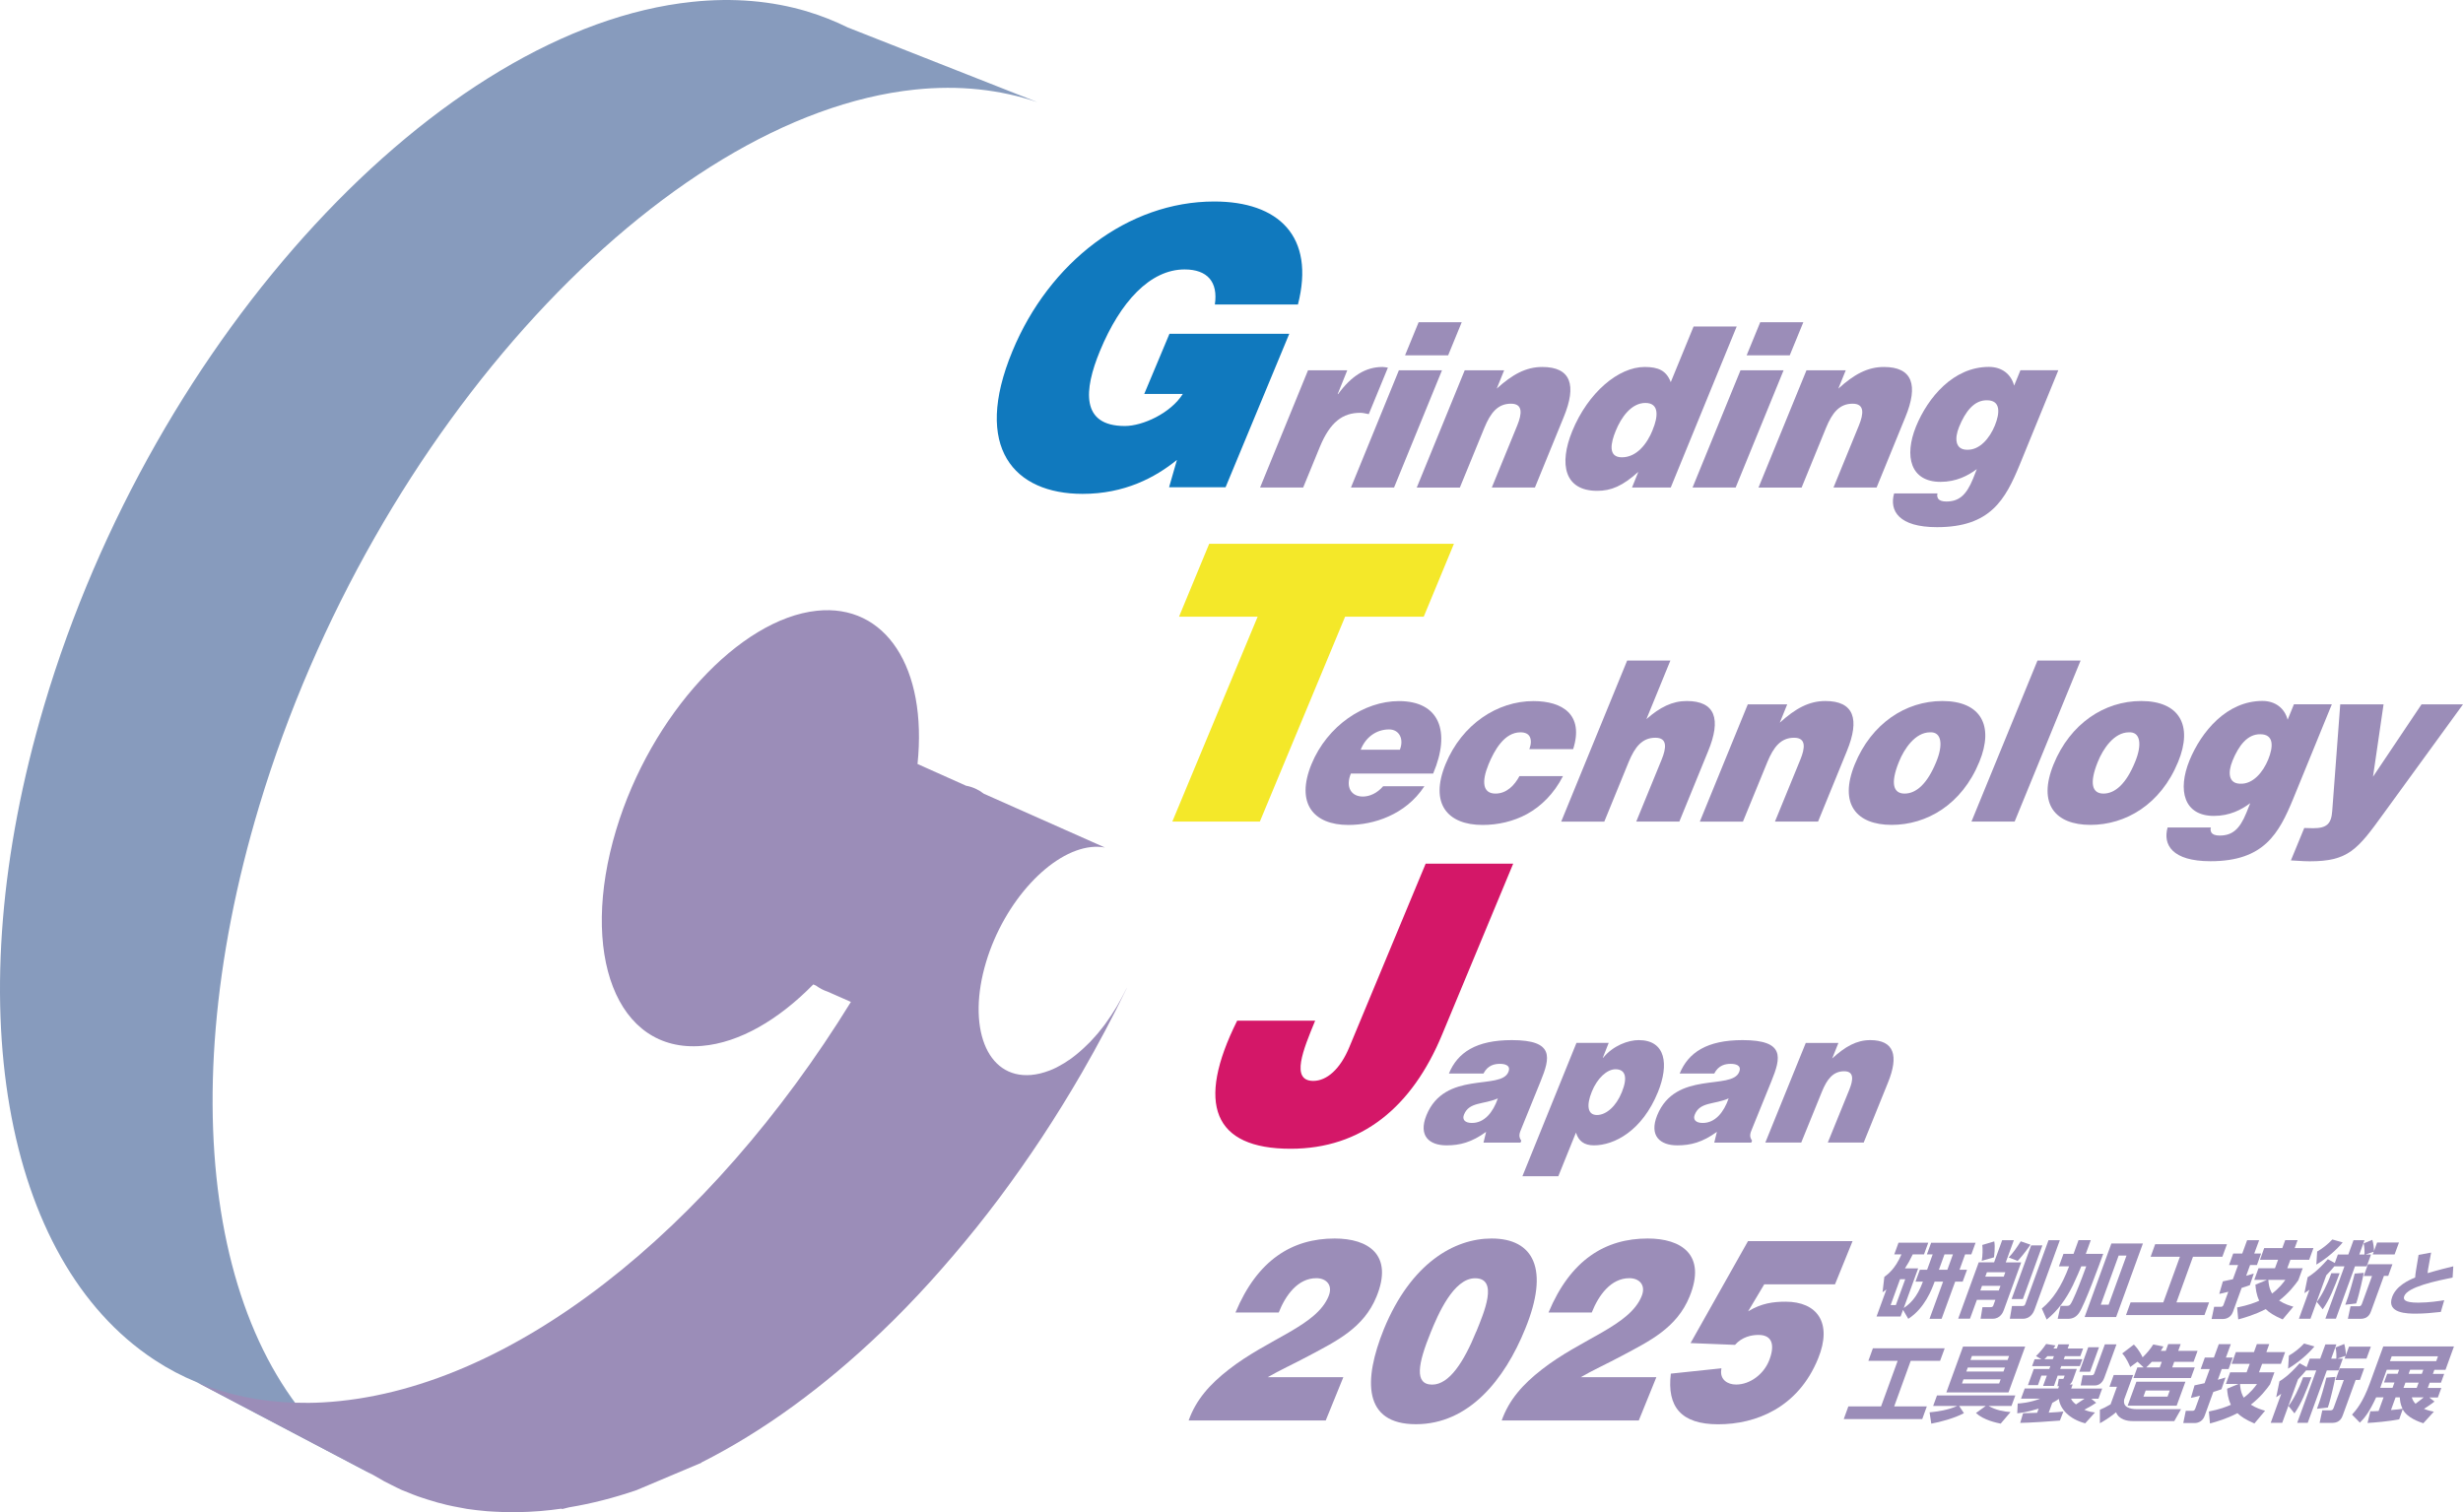 <?xml version="1.0" encoding="UTF-8"?>
<svg id="_レイヤー_2" data-name="レイヤー 2" xmlns="http://www.w3.org/2000/svg" viewBox="0 0 332.03 203.87">
  <defs>
    <style>
      .cls-1 {
        fill: #1079be;
      }

      .cls-1, .cls-2, .cls-3, .cls-4, .cls-5 {
        stroke-width: 0px;
      }

      .cls-2 {
        fill: #d41768;
      }

      .cls-3 {
        fill: #9b8db8;
      }

      .cls-4 {
        fill: #879bbd;
      }

      .cls-5 {
        fill: #f4e829;
      }
    </style>
  </defs>
  <path class="cls-4" d="M20.89,183.4c1.78,1.17,3.67,2.16,5.66,2.98l23.56,12.4c.11.07.22.12.33.19-21.2-12.67-28.09-48.47-15.47-90.38C50.33,57.63,89.41,15.66,123.32,12.08c6-.63,11.53,0,16.52,1.69l-25.56-10.07c-1.74-.86-3.55-1.58-5.45-2.15l-.05-.02h0c-4.72-1.4-9.9-1.87-15.48-1.28C59.32,3.81,20.77,45.21,5.95,95.12c-11.92,40.14-5.39,74.82,14.76,88.16l.18.11Z"/>
  <path class="cls-3" d="M94.54,197.2c8.34-4.2,16.56-10.21,24.31-17.64,2.23-2.13,4.41-4.38,6.55-6.74,2.14-2.36,4.23-4.82,6.28-7.37,1.02-1.28,2.03-2.58,3.02-3.9,1.98-2.65,3.91-5.39,5.77-8.21,1.86-2.82,3.65-5.72,5.37-8.69,2.16-3.74,4.2-7.58,6.11-11.52l-.12.21c-.09.2-.2.39-.3.58-.05.1-.1.19-.15.29l-.03.05c-.07.13-.14.27-.21.4-.19.36-.39.72-.6,1.07-.06.11-.13.21-.2.32-.37.61-.76,1.19-1.17,1.76-.08.11-.16.23-.24.34l-.12.16c-.21.27-.41.53-.63.79l-.16.2c-.12.15-.25.28-.37.42-.23.25-.45.51-.68.75-.12.13-.24.24-.37.36-.17.17-.34.33-.51.49-.19.17-.37.34-.56.5-.16.14-.32.27-.48.4-.17.13-.33.27-.5.39-.14.1-.28.2-.42.3l-.13.08c-.18.12-.35.24-.53.35-.12.08-.25.14-.37.21-.12.07-.25.14-.37.21-.11.06-.22.12-.33.18-.34.17-.67.31-1.01.44l.04-.02c-.81.31-1.62.51-2.43.58-6.06.51-8.68-6.55-6.06-15.25,2.46-8.17,8.73-14.9,14.16-15.48.65-.07,1.27-.04,1.85.06h0s-16.32-7.25-16.32-7.25c-.7-.54-1.5-.92-2.4-1.08h0s-5.16-2.31-5.16-2.31l-.09-.04-1.29-.58c1.34-12.96-4.28-21.65-13.58-20.66-10.38,1.1-22.35,13.95-27.05,29.55-5,16.61,0,30.11,11.58,29.12,5.07-.43,10.34-3.54,15-8.29l.36.16c.48.35,1,.63,1.58.82h0s3.13,1.38,3.13,1.38c-18.9,30.64-45.97,52.62-71.22,54-1.25.07-2.48.08-3.69.04-4.76-.13-9.13-1.07-13.11-2.7l23.46,12.35c.11.07.22.12.33.19.44.26.89.52,1.34.77.34.18.68.35,1.03.52.42.21.84.43,1.27.62l.04.02h0c.3.13.61.24.91.36.41.17.82.34,1.25.49.44.16.88.29,1.33.44.43.14.86.27,1.3.39.42.12.85.23,1.28.33.58.14,1.17.25,1.77.36.32.06.63.13.96.18.88.13,1.78.23,2.69.31.32.03.66.04.99.06.7.04,1.41.06,2.13.07.32,0,.63,0,.95,0,1.02-.02,2.05-.06,3.11-.15.96-.08,1.93-.19,2.9-.33l.02.07c.32-.08.63-.16.95-.24,3.03-.5,6.07-1.28,9.11-2.32l8.76-3.7Z"/>
  <path class="cls-1" d="M165.2,65.7h-7.6l1.06-3.69c-2.94,2.39-7.08,4.58-12.72,4.58-9.2,0-14.87-6.19-9.46-19.24,4.94-11.96,15.56-20.18,27.21-20.18,8.65,0,13.64,4.68,11.28,13.89h-11.2c.46-3.07-1.03-4.73-4.08-4.73-4.65,0-8.67,4.37-11.4,10.97-2.2,5.31-2.6,10.14,3.35,10.14,2.4,0,6.17-1.72,7.81-4.32h-5.2l3.4-8.11h16.15l-8.59,20.7Z"/>
  <path class="cls-3" d="M176.34,49.93h5.28l-1.29,3.2h.06c1.81-2.47,3.72-3.65,5.98-3.65.25,0,.49.06.73.09l-2.58,6.27c-.38-.06-.74-.18-1.13-.18-2.37,0-4.07,1.21-5.47,4.61l-2.24,5.46h-5.81l6.46-15.8Z"/>
  <path class="cls-3" d="M182.12,65.73l6.46-15.8h5.81l-6.46,15.8h-5.81ZM191.24,43.45h5.81l-1.83,4.46h-5.81l1.83-4.46Z"/>
  <path class="cls-3" d="M197.46,49.93h5.31l-1,2.47c2.09-1.9,3.93-2.92,6.14-2.92,3.86,0,4.68,2.44,2.88,6.78l-3.87,9.47h-5.81l3.42-8.35c.64-1.57.81-2.95-.84-2.95-1.79,0-2.76,1.24-3.59,3.26l-3.3,8.05h-5.81l6.46-15.8Z"/>
  <path class="cls-3" d="M220.01,65.73l.85-2.11c-2.15,1.93-3.68,2.56-5.55,2.56-4.41,0-5.18-3.59-3.36-8.05,2.16-5.25,6.26-8.65,9.76-8.65,1.84,0,2.93.48,3.52,2.05l3.08-7.51h5.81l-8.89,21.71h-5.23ZM222.78,57.98c.74-1.75.95-3.65-.97-3.65s-3.28,1.99-3.99,3.74c-.69,1.66-1.08,3.59.82,3.59,2.01,0,3.41-1.84,4.15-3.68"/>
  <path class="cls-3" d="M228.17,65.73l6.46-15.8h5.81l-6.46,15.8h-5.81ZM237.29,43.45h5.81l-1.83,4.46h-5.81l1.83-4.46Z"/>
  <path class="cls-3" d="M243.51,49.93h5.31l-1,2.47c2.09-1.9,3.93-2.92,6.14-2.92,3.86,0,4.68,2.44,2.89,6.78l-3.87,9.47h-5.81l3.42-8.35c.64-1.57.81-2.95-.84-2.95-1.79,0-2.76,1.24-3.59,3.26l-3.29,8.05h-5.81l6.46-15.8Z"/>
  <path class="cls-3" d="M261.19,66.54c-.07.18-.06.45.08.69.16.24.52.39,1.1.39,1.68,0,2.69-.81,3.61-3.07l.51-1.3c-1.2.9-2.8,1.72-4.89,1.72-4.05,0-4.94-3.44-3.3-7.48,1.6-3.89,5.02-8.02,9.82-8.02,1.76,0,3,.99,3.4,2.53l.85-2.08h5.11l-5.2,12.72c-1.95,4.73-3.95,8.44-11.16,8.44-5.17,0-6.44-2.23-5.78-4.55h5.84ZM264.1,57.56c-.64,1.57-.52,3.05,1.03,3.08,1.74.09,3.1-1.57,3.79-3.26.71-1.75.78-3.41-1.06-3.41-1.75-.03-2.92,1.54-3.76,3.59"/>
  <polygon class="cls-5" points="163.01 73.32 196 73.32 191.93 83.15 181.33 83.15 169.84 110.77 158.04 110.77 169.54 83.15 158.94 83.15 163.01 73.32"/>
  <path class="cls-3" d="M182.11,104.29c-.77,1.87.07,3.11,1.61,3.11.92,0,1.93-.45,2.74-1.39h5.56c-1.29,1.96-3.01,3.26-4.83,4.07-1.79.81-3.72,1.15-5.42,1.15-4.69,0-7.14-2.89-4.97-8.2,2.14-5.19,7.09-8.5,11.79-8.5,5.42,0,7.03,4.04,4.61,9.77h-11.09ZM188.71,101.09c.58-1.45-.08-2.74-1.45-2.74-1.73,0-3.17,1.06-3.83,2.74h5.28Z"/>
  <path class="cls-3" d="M206.17,101c.26-.69.25-1.24.07-1.63-.2-.42-.63-.63-1.27-.63-2.18,0-3.53,2.44-4.3,4.31-.98,2.38-.78,3.95.93,3.95,1.51,0,2.57-1.12,3.23-2.35h5.87c-1.23,2.38-2.92,4.04-4.83,5.1-1.87,1.02-3.97,1.48-6.01,1.48-4.72,0-7.17-2.86-4.99-8.2,2.22-5.4,7.01-8.5,11.84-8.5,3.91,0,6.85,1.81,5.36,6.48h-5.9Z"/>
  <path class="cls-3" d="M219.37,89.06h5.81l-3.23,7.9c1.82-1.6,3.48-2.44,5.43-2.44,3.86,0,4.68,2.44,2.88,6.78l-3.87,9.47h-5.81l3.42-8.35c.64-1.57.81-2.95-.84-2.95-1.79,0-2.76,1.24-3.6,3.26l-3.29,8.05h-5.81l8.89-21.71Z"/>
  <path class="cls-3" d="M235.62,94.97h5.31l-1,2.47c2.09-1.9,3.93-2.92,6.14-2.92,3.86,0,4.68,2.44,2.89,6.78l-3.87,9.47h-5.81l3.42-8.35c.64-1.57.81-2.95-.84-2.95-1.79,0-2.76,1.24-3.6,3.26l-3.3,8.05h-5.81l6.46-15.8Z"/>
  <path class="cls-3" d="M261.84,94.52c5.17,0,7.01,3.29,4.99,8.2-2.37,5.79-7.12,8.5-11.82,8.5s-7.17-2.77-4.97-8.17c2.24-5.49,6.85-8.53,11.8-8.53M255.99,102.72c-1.21,2.98-.72,4.28.76,4.28,1.56,0,3.06-1.3,4.27-4.28.96-2.32.72-4.07-.84-3.98-1.98,0-3.48,2.2-4.19,3.98"/>
  <polygon class="cls-3" points="265.77 110.77 274.67 89.06 280.48 89.06 271.59 110.77 265.77 110.77"/>
  <path class="cls-3" d="M288.64,94.52c5.17,0,7.01,3.29,4.99,8.2-2.37,5.79-7.12,8.5-11.82,8.5s-7.17-2.77-4.97-8.17c2.24-5.49,6.85-8.53,11.8-8.53M282.8,102.72c-1.21,2.98-.72,4.28.76,4.28,1.56,0,3.06-1.3,4.27-4.28.96-2.32.72-4.07-.84-3.98-1.98,0-3.48,2.2-4.19,3.98"/>
  <path class="cls-3" d="M298.04,111.58c-.07.18-.06.45.08.69.16.24.52.39,1.1.39,1.68,0,2.69-.81,3.61-3.07l.52-1.3c-1.2.9-2.8,1.72-4.89,1.72-4.05,0-4.94-3.44-3.3-7.48,1.6-3.89,5.02-8.02,9.83-8.02,1.76,0,3,1,3.4,2.53l.85-2.08h5.11l-5.2,12.72c-1.95,4.73-3.95,8.44-11.16,8.44-5.17,0-6.44-2.23-5.78-4.55h5.84ZM300.95,102.6c-.64,1.57-.53,3.04,1.03,3.07,1.74.09,3.1-1.57,3.79-3.26.71-1.75.78-3.41-1.06-3.41-1.75-.03-2.92,1.54-3.76,3.59"/>
  <path class="cls-3" d="M319.91,104.71l6.53-9.74h5.59l-10.72,14.74c-3.52,4.88-4.77,6.42-9.94,6.42-1.06,0-2.09-.12-2.54-.12l1.8-4.37c.42,0,.8.03,1.19.03,1.82,0,2.46-.57,2.58-2.32l1.08-14.38h5.84l-1.42,9.74Z"/>
  <path class="cls-2" d="M177.29,137.63c-1.61,3.9-3.35,8.11-.25,8.11,1.8,0,3.63-1.56,4.87-4.58l10.28-24.71h11.8l-9.56,22.99c-4.08,9.88-10.9,15.45-20.45,15.45-10.4,0-12.81-6.03-7.2-17.27h10.5Z"/>
  <path class="cls-3" d="M199.99,154.04l.35-1.43c-1.95,1.41-3.52,1.82-5.34,1.82-2.31,0-3.83-1.26-2.71-4.05,2.48-6.1,10.04-3.33,11.05-5.84.4-.97-.61-1.1-1.13-1.1-.68,0-1.64.15-2.23,1.31h-4.66c1.17-2.84,3.67-4.51,8.49-4.51,5.77,0,5.17,2.36,3.87,5.56l-2.55,6.28c-.33.77-.45,1.15-.05,1.72l-.11.26h-5ZM201.92,148.1c-1.93.85-3.86.44-4.56,2.18-.28.67.12,1.13,1.07,1.13,1.7,0,2.85-1.46,3.49-3.3"/>
  <path class="cls-3" d="M216.86,140.62l-.79,2h.05c1.33-1.64,3.38-2.38,4.78-2.38,3.68,0,4.1,3.3,2.61,6.99-2.14,5.28-5.92,7.2-8.64,7.2-1.33,0-2.07-.59-2.42-1.72l-2.38,5.89h-4.84l7.29-17.99h4.35ZM218.62,147.3c.87-2.13.44-3.13-.84-3.13-1.16,0-2.47,1.23-3.19,3.02-.76,1.87-.57,3.15.69,3.15s2.6-1.2,3.34-3.05"/>
  <path class="cls-3" d="M231.1,154.04l.35-1.43c-1.95,1.41-3.52,1.82-5.34,1.82-2.3,0-3.83-1.26-2.71-4.05,2.48-6.1,10.04-3.33,11.05-5.84.4-.97-.61-1.1-1.13-1.1-.68,0-1.64.15-2.23,1.31h-4.66c1.17-2.84,3.67-4.51,8.49-4.51,5.77,0,5.17,2.36,3.87,5.56l-2.55,6.28c-.33.77-.45,1.15-.05,1.72l-.11.26h-5ZM233.03,148.1c-1.93.85-3.86.44-4.56,2.18-.28.67.12,1.13,1.07,1.13,1.7,0,2.85-1.46,3.49-3.3"/>
  <path class="cls-3" d="M243.41,140.62h4.42l-.84,2.1c1.75-1.61,3.29-2.48,5.13-2.48,3.21,0,3.89,2.07,2.38,5.76l-3.26,8.05h-4.84l2.89-7.1c.54-1.33.69-2.51-.68-2.51-1.49,0-2.31,1.05-3.01,2.77l-2.78,6.84h-4.84l5.45-13.43Z"/>
  <path class="cls-3" d="M160.24,191.52c1-2.81,2.85-4.87,5.4-6.86,5.4-4.22,11.82-5.87,13.46-9.88.63-1.54-.34-2.44-1.65-2.44-2.49,0-4.15,2.3-5.07,4.63h-5.83c2.96-7.1,7.66-9.98,13.37-9.98,4.55,0,7.94,2.2,5.65,7.82-1.73,4.25-5.4,6-9.06,7.96-2.05,1.1-4.08,2.02-5.61,2.92h10.19l-2.37,5.83h-18.48Z"/>
  <path class="cls-3" d="M201.07,166.99c5.7,0,7.83,4.15,4.54,12.18-2.79,6.89-7.62,12.86-14.73,12.86s-7.12-5.9-4.32-12.83c3.65-8.88,9.49-12.21,14.51-12.21M199.01,179.55c1.03-2.54,3.05-7.2-.16-7.2-2.93,0-5.03,4.97-5.97,7.27-1.72,4.22-2.27,7.07.19,7.07,2.31,0,4.28-3.09,5.93-7.14"/>
  <path class="cls-3" d="M202.44,191.52c1-2.81,2.85-4.87,5.4-6.86,5.4-4.22,11.82-5.87,13.46-9.88.63-1.54-.34-2.44-1.65-2.44-2.49,0-4.15,2.3-5.07,4.63h-5.83c2.96-7.1,7.66-9.98,13.37-9.98,4.55,0,7.94,2.2,5.65,7.82-1.73,4.25-5.4,6-9.06,7.96-2.05,1.1-4.08,2.02-5.61,2.92h10.19l-2.37,5.83h-18.48Z"/>
  <path class="cls-3" d="M235.65,167.34h14.09l-2.37,5.83h-9.54l-2.17,3.64c1.8-1.1,3.41-1.3,5.06-1.3,4.21,0,6.35,2.81,4.38,7.65-2.71,6.69-8.45,8.88-13.47,8.88s-6.93-2.37-6.39-6.83l6.82-.72-.03.24c-.16,1.27.83,1.95,2.01,1.95,1.9,0,3.71-1.41,4.43-3.19.8-1.99.55-3.5-1.41-3.5-.97,0-2.22.27-3.17,1.34l-5.99-.24,7.75-13.76Z"/>
  <polygon class="cls-3" points="252.48 181.79 262.16 181.79 261.54 183.48 257.58 183.48 255.35 189.63 259.75 189.63 259.13 191.34 248.55 191.34 249.17 189.63 253.58 189.63 255.82 183.48 251.87 183.48 252.48 181.79"/>
  <path class="cls-3" d="M269.71,191.95c-.54-.11-2.26-.45-3.34-1.43l1.32-.95h-3.58l.64.97c-1.26.68-3.24,1.21-4.4,1.41l-.23-1.52c1.13-.11,2.53-.32,3.72-.86h-3.24l.52-1.42h10.56l-.52,1.42h-3.08c1,.58,2.1.76,2.95.82l-1.33,1.57ZM273.01,181.56l-2.25,6.18h-8.38l2.25-6.18h8.38ZM269.7,185.98h-5.01l-.2.56h5.01l.2-.56ZM270.28,184.39h-5.01l-.2.54h5.01l.2-.54ZM270.84,182.83h-5.01l-.2.54h5.01l.2-.54Z"/>
  <path class="cls-3" d="M272.72,190.55c.11,0,1.74-.06,1.9-.06l.21-.57c-1.47.47-2.39.58-2.89.64l.06-1.32c.36-.02,1.61-.1,3.05-.66h-2.6l.5-1.37h4.51l.11-.31h-.21l.18-.98h.51c.08,0,.13-.01.16-.1l.12-.34h-.94l-.5,1.39h-1.47l.51-1.39h-.74l-.46,1.28h-1.35l.79-2.18h2.09l.14-.38h-2.46l.34-.93h.92l-.73-.43c.56-.54.86-.91,1.37-1.63l1.25.2c-.08.12-.1.16-.27.41h.46l.2-.56h1.46l-.2.56h2.08l-.38,1.04h-2.08l-.15.4h2.51l-.34.93h-2.51l-.14.38h2.24l-.54,1.49c-.1.28-.22.46-.42.61h.4l-.2.55h4.18l-.5,1.37h-.97l.66.55c-.44.29-.86.56-1.6.94.64.27,1.03.31,1.44.37l-1.32,1.46c-2.19-.58-3.38-1.95-3.55-3.29-.24.16-.46.3-.89.54l-.48,1.31c.94-.04,1.49-.1,1.98-.15l-.47,1.22c-.9.09-4.33.31-5.35.31l.38-1.29ZM276.73,183.26l.15-.4h-.88c-.18.21-.31.32-.4.4h1.14ZM279.19,188.58c.1.21.19.4.66.78.28-.18.69-.45,1.17-.78h-1.82ZM281.51,181.65h1.45l-1.2,3.3h-1.45l1.2-3.3ZM283.75,181.26h1.57l-1.64,4.5c-.32.89-.93,1.04-1.25,1.04h-1.94l.27-1.37h1.18c.28,0,.33-.11.41-.32l1.4-3.85Z"/>
  <path class="cls-3" d="M284.97,185.4h2.59l-1.21,3.31c-.03.28-.09.73.42,1.02.38.21.84.27,1.23.27h6.02l-.91,1.61h-5.62c-.75,0-1.85-.21-2.23-1.19-.44.39-1.38,1.05-2.18,1.48v-1.82c.56-.24.71-.31,1.44-.73l.86-2.37h-1.01l.57-1.58ZM288.98,184.37l-.83-.77-.98.72c-.08-.2-.53-1.28-1.08-1.83l1.57-1.2c.23.23.72.75,1.18,1.72.56-.53,1.05-1.12,1.43-1.73l1.38.27c-.14.25-.22.38-.36.59h.67l.33-.91h1.68l-.33.91h2.61l-.54,1.48h-2.61l-.27.75h3.04l-.52,1.43h-7.74l.52-1.43h.85ZM294.61,186.3l-1.18,3.23h-6.61l1.18-3.23h6.61ZM289.25,187.49l-.3.82h3.25l.3-.82h-3.25ZM291.15,184.37l.27-.75h-1.34c-.35.37-.58.59-.75.75h1.82Z"/>
  <path class="cls-3" d="M299.45,187.32c-.31.11-.57.21-1.08.36l-1.18,3.25c-.33.91-1.19.94-1.27.94h-1.6l.34-1.65h.9c.09,0,.27,0,.36-.25l.65-1.78c-.59.16-.89.22-1.22.29l.49-1.69c.3-.06.52-.1,1.35-.29l.7-1.91h-1.22l.56-1.55h1.22l.66-1.8h1.62l-.66,1.8h.92l-.56,1.55h-.92l-.53,1.45c.51-.14.74-.22,1.03-.31l-.54,1.59ZM297.76,190.32c1.52-.31,2.35-.63,2.98-.91-.41-.86-.48-1.7-.51-2.17l1.55-.64h-1.71l.57-1.57h2.22l.42-1.14h-2.44l.57-1.58h2.44l.39-1.08h1.67l-.39,1.08h2.53l-.57,1.58h-2.53l-.42,1.14h2.08l-.59,1.62c-.49.68-1.26,1.71-2.59,2.74.76.49,1.46.69,1.92.82l-1.44,1.72c-1.24-.53-1.82-.95-2.29-1.39-1.49.78-2.86,1.16-3.7,1.39l-.15-1.62ZM301.97,186.61c.06,1.07.37,1.62.51,1.84.97-.74,1.49-1.43,1.78-1.84h-2.28Z"/>
  <path class="cls-3" d="M310.87,184.78c-.22.26-.48.59-1.08,1.2l-2.13,5.86h-1.55l1.42-3.91c-.23.17-.36.25-.68.46l.44-2.15c.37-.22,1.25-.76,2.72-2.43l.94.52.42-1.14h1.41l.7-1.92h1.48l-.7,1.92h.69c.03-.28.02-1.04-.1-1.5l1.17-.48c.14.45.23,1.18.22,1.51l.42-1.15h2.95l-.59,1.61h-2.95l.13-.37-1.11.38h.74l-.58,1.59h-1.58l-2.57,7.06h-1.42l2.57-7.06h-1.37ZM308.56,182.78c.72-.41,1.48-1.02,2.05-1.63l1.39.4c-.88,1.05-2.15,2.14-3.55,2.99l.11-1.76ZM308.51,189.57c.66-.86,1.4-2.28,1.96-3.87h1.12c-.73,1.94-1.33,3.51-2.28,4.87l-.8-1ZM312.34,189.95c.48-1.2,1.07-3.35,1.27-4.2l1.22-.1c-.07.4-.57,2.8-1.02,4.13l-1.47.17ZM318.71,184.48l-.57,1.58h-.58l-1.73,4.75c-.11.3-.38,1.04-1.41,1.04h-1.72l.36-1.69h1.04c.19,0,.37,0,.48-.3l1.38-3.79h-1.12l.57-1.58h3.3Z"/>
  <path class="cls-3" d="M328.2,188.96c-.54.44-1.25.88-1.43,1,.56.22.97.31,1.33.38l-1.42,1.56c-.57-.19-2.17-.72-2.78-1.88l-.47,1.35c-1.33.27-3.42.45-4.27.49l.38-1.58c.29.01.36.01,1.11-.03l.67-1.84h-1c-.93,2.02-1.56,2.78-2.19,3.41l-1.06-1.08c.51-.56,1.44-1.59,2.39-4.2l1.82-4.99h9.53l-1.14,3.15h-1.5l-.2.55h1.52l-.43,1.18h-1.52l-.26.71h1.83l-.47,1.29h-1.15l.71.55ZM323.41,184.69h-1.66l-.88,2.43h1.66l.26-.71h-1.41l.43-1.18h1.41l.2-.55ZM328.66,182.87h-6.24l-.24.66h6.24l.24-.66ZM322.32,190.12c.93-.08,1.14-.1,1.56-.17-.31-.66-.34-1.12-.37-1.54h-.57l-.62,1.71ZM326.05,186.42h-1.78l-.26.71h1.78l.26-.71ZM326.68,184.69h-1.78l-.2.55h1.78l.2-.55ZM325.13,188.41c.09.27.18.53.5.86.39-.29.79-.6,1.1-.86h-1.6Z"/>
  <path class="cls-3" d="M258.22,172.81l.59-1.61h.98l.75-2.07h-.78l.57-1.57h5.99l-.57,1.57h-.84l-.75,2.07h1.01l-.59,1.61h-1.01l-1.83,5.01h-1.63l1.83-5.01h-1.14c-.38,1.04-1.33,3.58-3.55,5.01l-.71-1.21-.33.9h-3.24l1.33-3.65c-.09.08-.19.15-.52.38l.24-2.07c.51-.38,1.48-1.11,2.31-3.04h-.97l.57-1.57h4.01l-.57,1.57h-1.52c-.39.82-.63,1.24-1.05,1.89h1.78l-1.94,5.34c.8-.54,1.79-1.39,2.58-3.55h-.98ZM256.84,172.48h-.7l-1.27,3.49h.7l1.27-3.49ZM261.38,171.2h1.14l.75-2.07h-1.14l-.75,2.07Z"/>
  <path class="cls-3" d="M269.91,167.22h1.57l-1.09,2.99h2.08l-2.33,6.4c-.1.28-.45,1.2-1.52,1.2h-1.62l.25-1.56h1.08c.29,0,.35-.12.39-.25l.27-.74h-2.49l-.93,2.54h-1.59l2.77-7.6h2.07l1.09-2.99ZM267.19,173.37l-.23.63h2.49l.23-.63h-2.49ZM268.84,167.38c.15.79-.02,1.98-.04,2.15l-1.65.47c.14-.71.13-1.66.08-2.14l1.61-.48ZM267.85,171.54l-.22.59h2.49l.21-.59h-2.49ZM270.79,169.55c.61-.64,1.11-1.37,1.62-2.18l1.31.45c-.32.48-.92,1.32-1.72,2.19l-1.22-.46ZM276.16,167.22h1.52l-3.42,9.39c-.13.35-.54,1.2-1.55,1.2h-1.77l.29-1.72h1.43c.27,0,.33-.17.38-.31l3.11-8.55ZM271.18,175.15l2.63-7.23h1.52l-2.63,7.23h-1.52Z"/>
  <path class="cls-3" d="M280.22,167.21h1.63l-.67,1.85h2.35c-.5,1.39-2.51,6.87-3.25,7.95-.36.53-.84.81-1.49.81h-1.4l.39-1.75h.89c.38,0,.49-.23.78-.84.44-.93.98-2.26,1.79-4.49h-.67c-.11.29-.72,1.72-1.15,2.6-.94,1.9-2.06,3.42-3.51,4.58l-.66-1.49c1.5-1.23,2.66-2.98,3.68-5.69h-1.37l.61-1.68h1.36l.67-1.85ZM288.88,167.66l-3.61,9.92h-4.25l3.61-9.92h4.25ZM286.67,169.29h-1.06l-2.41,6.62h1.06l2.41-6.62Z"/>
  <polygon class="cls-3" points="290.53 167.76 300.21 167.76 299.59 169.45 295.63 169.45 293.4 175.6 297.8 175.6 297.18 177.31 286.6 177.31 287.22 175.6 291.63 175.6 293.87 169.45 289.92 169.45 290.53 167.76"/>
  <path class="cls-3" d="M303.27,173.29c-.31.11-.57.21-1.08.36l-1.18,3.25c-.33.91-1.19.94-1.27.94h-1.6l.34-1.64h.9c.09,0,.27,0,.36-.25l.65-1.78c-.59.16-.89.22-1.22.29l.49-1.69c.3-.06.52-.1,1.35-.29l.7-1.91h-1.22l.56-1.55h1.22l.66-1.8h1.62l-.66,1.8h.92l-.56,1.55h-.92l-.53,1.45c.51-.15.74-.22,1.03-.31l-.54,1.59ZM301.58,176.29c1.52-.31,2.35-.63,2.98-.91-.41-.86-.48-1.7-.51-2.17l1.55-.64h-1.71l.57-1.57h2.22l.42-1.14h-2.44l.57-1.58h2.44l.39-1.07h1.67l-.39,1.07h2.53l-.58,1.58h-2.53l-.42,1.14h2.08l-.59,1.62c-.49.68-1.26,1.71-2.59,2.74.76.49,1.46.69,1.92.82l-1.44,1.72c-1.24-.53-1.82-.95-2.29-1.39-1.49.78-2.86,1.16-3.7,1.39l-.15-1.62ZM305.79,172.57c.06,1.07.37,1.62.51,1.84.97-.74,1.48-1.43,1.78-1.84h-2.28Z"/>
  <path class="cls-3" d="M314.68,170.75c-.22.26-.48.59-1.08,1.2l-2.13,5.86h-1.56l1.42-3.91c-.23.17-.36.25-.68.46l.44-2.15c.37-.22,1.25-.76,2.72-2.43l.94.51.41-1.14h1.41l.7-1.93h1.48l-.7,1.93h.69c.03-.28.02-1.04-.1-1.5l1.17-.48c.14.45.23,1.18.22,1.51l.42-1.15h2.95l-.59,1.61h-2.95l.14-.37-1.11.38h.74l-.58,1.59h-1.58l-2.57,7.06h-1.42l2.57-7.06h-1.37ZM312.37,168.75c.72-.41,1.48-1.02,2.05-1.63l1.39.4c-.87,1.05-2.15,2.14-3.55,2.99l.11-1.76ZM312.32,175.54c.66-.86,1.4-2.28,1.96-3.87h1.12c-.73,1.94-1.33,3.51-2.28,4.87l-.8-1ZM316.16,175.92c.48-1.2,1.07-3.35,1.27-4.2l1.22-.1c-.07.4-.57,2.8-1.02,4.13l-1.47.17ZM322.52,170.45l-.57,1.58h-.58l-1.73,4.75c-.11.3-.38,1.04-1.41,1.04h-1.72l.36-1.69h1.04c.19,0,.37,0,.48-.3l1.38-3.79h-1.12l.57-1.58h3.3Z"/>
  <path class="cls-3" d="M330.64,172.25c-2.22.46-6.08,1.26-6.53,2.51-.15.42-.06.88,1.88.88,1.46,0,2.88-.23,3.51-.33l-.46,1.58c-1.13.13-2.26.23-3.35.23s-4.03,0-3.21-2.25c.55-1.52,2.29-2.29,3.1-2.62.03-.35.04-.54.11-.93l.35-2.12,1.69-.31-.38,2.08c-.04.22-.06.33-.09.69,1.48-.44,2.77-.75,3.46-.92l-.09,1.5Z"/>
</svg>